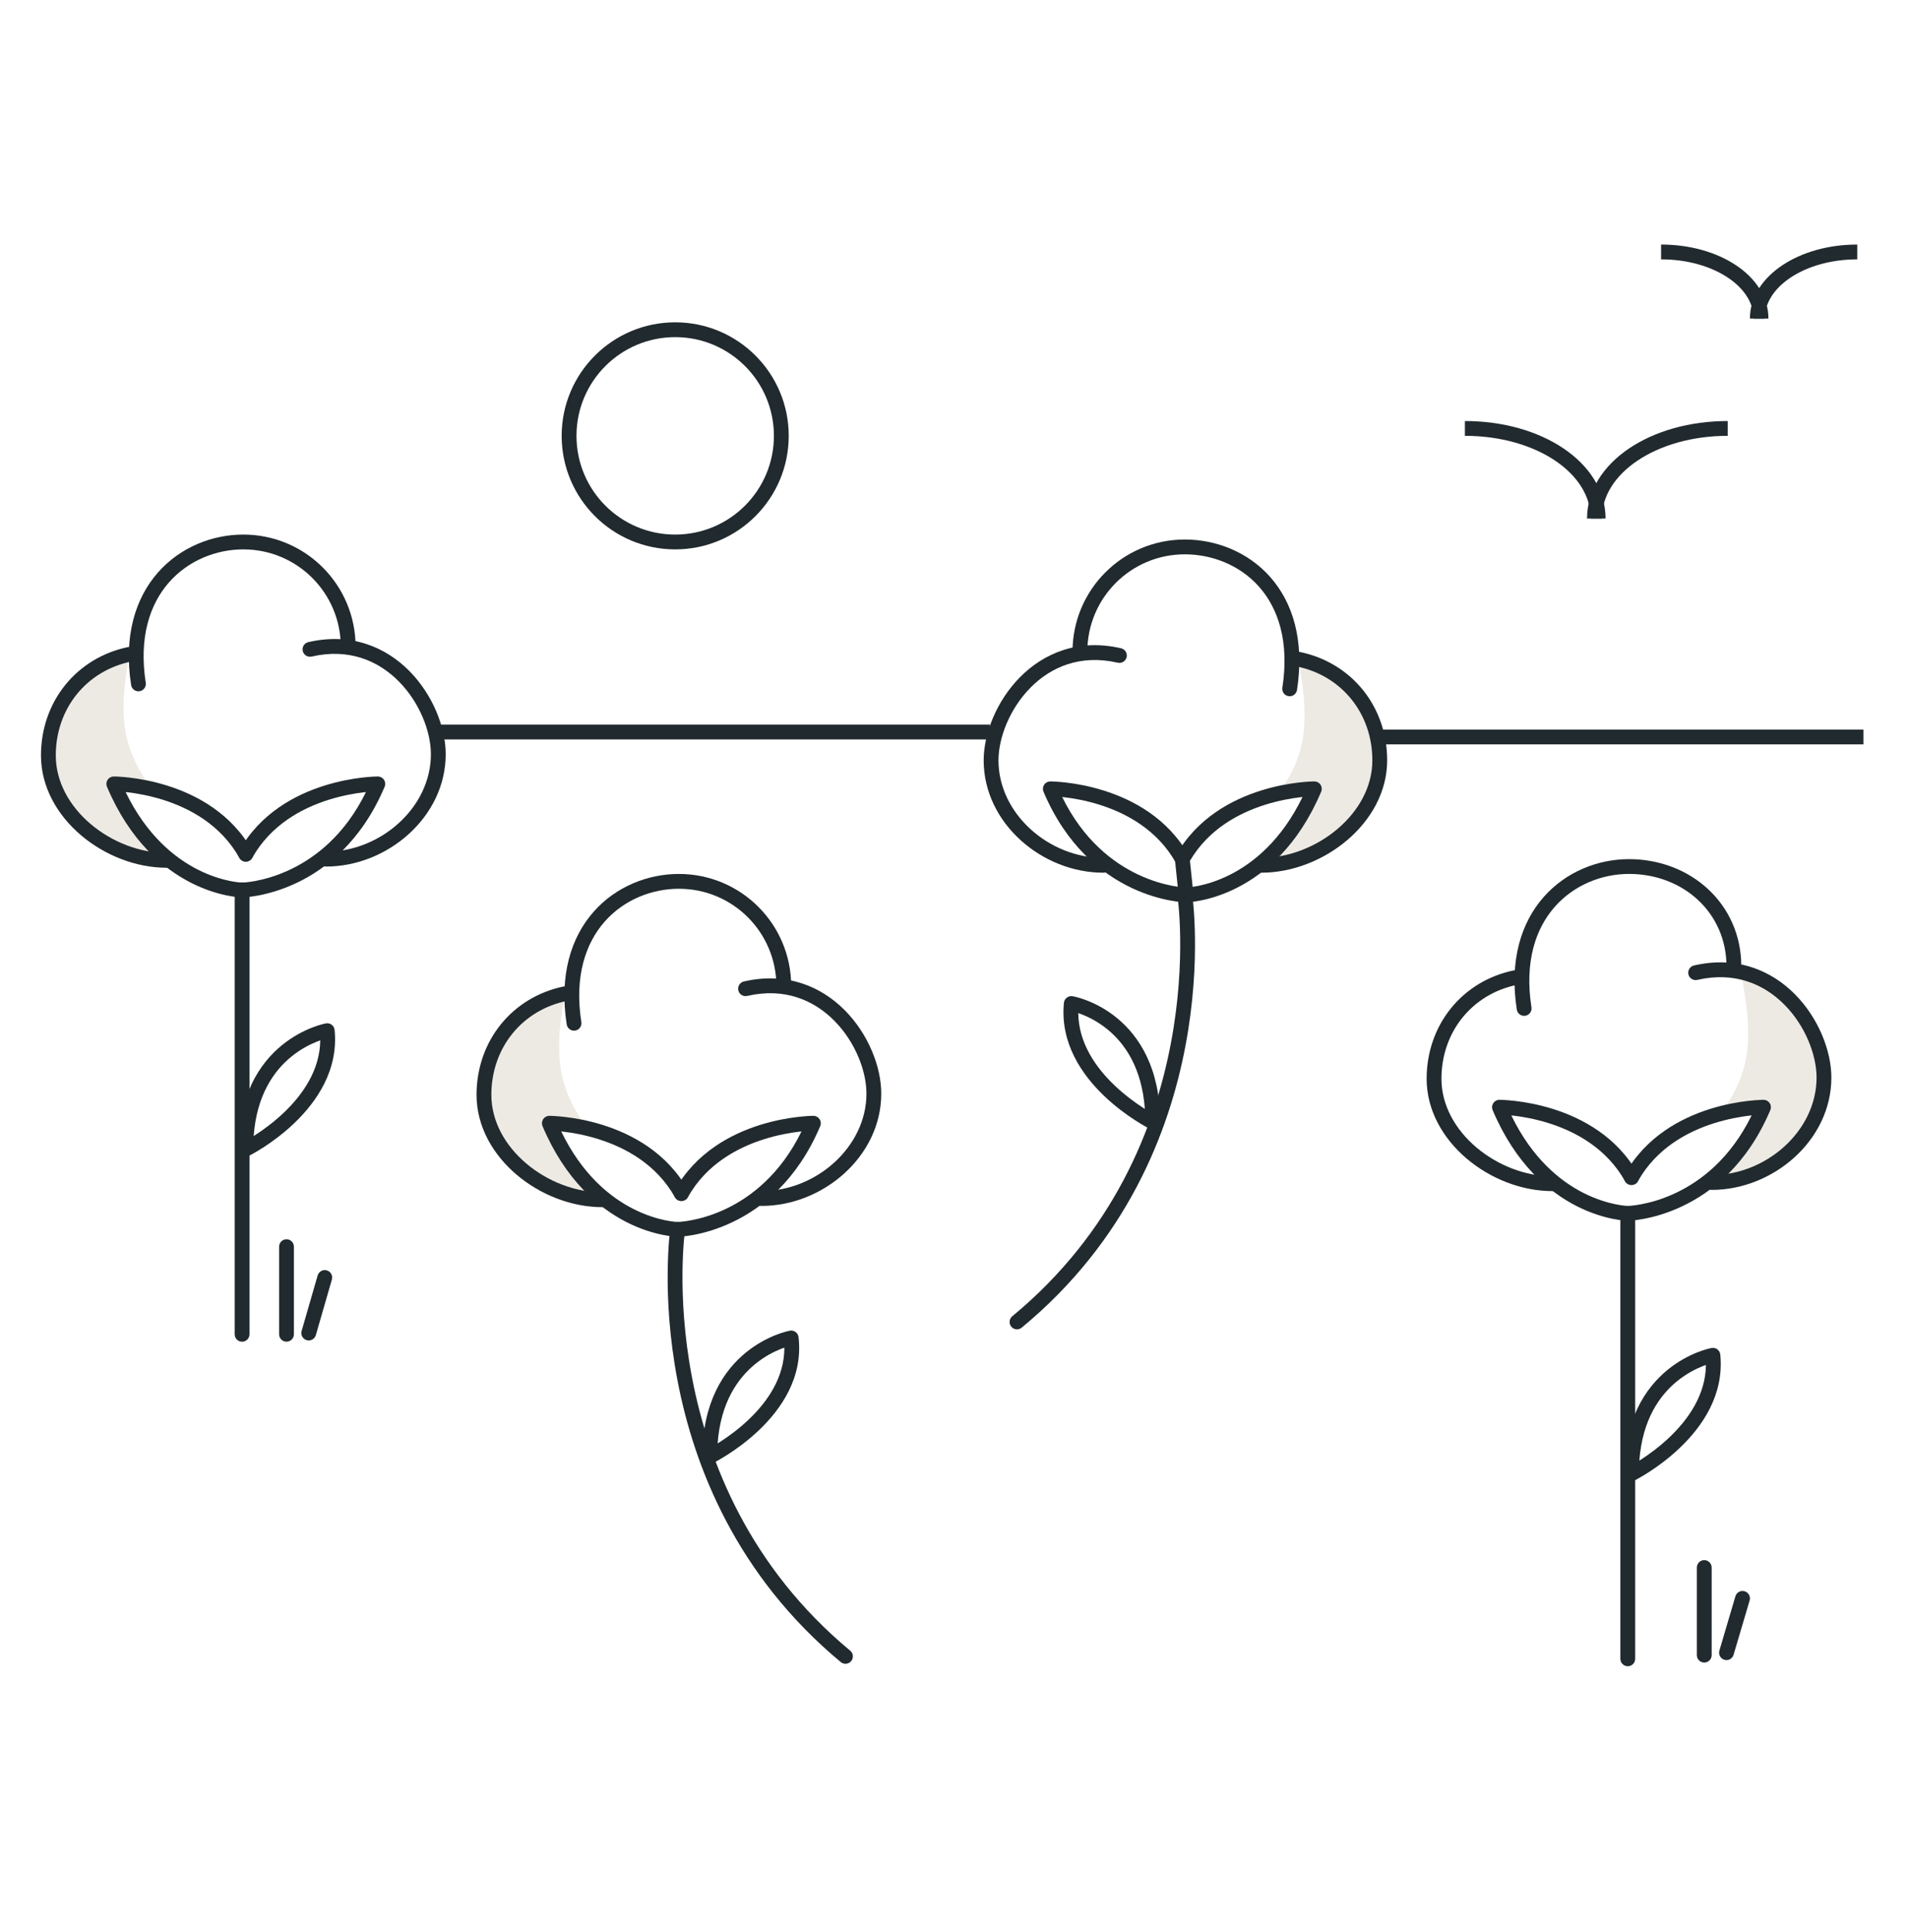 <svg width="80" height="81" viewBox="0 0 80 81" fill="none" xmlns="http://www.w3.org/2000/svg">
<path fill-rule="evenodd" clip-rule="evenodd" d="M28.31 14.133C26.024 14.133 24.171 15.986 24.171 18.271C24.171 20.557 26.024 22.41 28.31 22.41C30.596 22.41 32.449 20.557 32.449 18.271C32.449 15.986 30.596 14.133 28.31 14.133ZM23.55 18.271C23.55 15.643 25.681 13.512 28.31 13.512C30.939 13.512 33.07 15.643 33.07 18.271C33.07 20.9 30.939 23.031 28.31 23.031C25.681 23.031 23.55 20.9 23.55 18.271Z" fill="#212A2E"/>
<path fill-rule="evenodd" clip-rule="evenodd" d="M72.444 11.636C71.745 11.17 70.76 10.873 69.647 10.873V10.252C70.864 10.252 71.973 10.576 72.788 11.119C73.601 11.661 74.148 12.445 74.148 13.356H73.528C73.528 12.715 73.144 12.102 72.444 11.636Z" fill="#212A2E"/>
<path fill-rule="evenodd" clip-rule="evenodd" d="M74.733 11.119C75.548 10.576 76.657 10.252 77.873 10.252V10.873C76.761 10.873 75.776 11.17 75.077 11.636C74.377 12.102 73.993 12.715 73.993 13.356H73.372C73.372 12.445 73.919 11.661 74.733 11.119Z" fill="#212A2E"/>
<path fill-rule="evenodd" clip-rule="evenodd" d="M65.206 19.311C64.256 18.672 62.922 18.271 61.421 18.271V17.65C63.025 17.65 64.485 18.078 65.552 18.796C66.62 19.515 67.319 20.545 67.319 21.738H66.698C66.698 20.809 66.156 19.951 65.206 19.311Z" fill="#212A2E"/>
<path fill-rule="evenodd" clip-rule="evenodd" d="M68.31 18.796C69.378 18.078 70.837 17.65 72.441 17.65V18.271C70.941 18.271 69.607 18.672 68.657 19.311C67.706 19.951 67.164 20.809 67.164 21.738H66.543C66.543 20.545 67.243 19.515 68.31 18.796Z" fill="#212A2E"/>
<path fill-rule="evenodd" clip-rule="evenodd" d="M41.503 30.998H18.118V30.377H41.503V30.998Z" fill="#212A2E"/>
<path fill-rule="evenodd" clip-rule="evenodd" d="M78.132 31.205H56.786V30.584H78.132V31.205Z" fill="#212A2E"/>
<path d="M54.437 27.635C54.851 29.911 54.903 31.463 53.661 33.17C54.178 32.757 53.247 33.74 53.661 33.17C53.402 33.377 54.747 33.015 54.954 33.326C55.213 33.688 54.333 34.671 54.023 34.878L52.833 36.275L54.592 35.964L55.834 35.343L57.645 33.119L57.851 31.256L57.489 29.549L56.558 28.825L54.437 27.635Z" fill="#EDEAE4"/>
<path fill-rule="evenodd" clip-rule="evenodd" d="M49.632 37.211C49.801 37.185 49.959 37.302 49.984 37.472L49.677 37.517C49.984 37.472 49.984 37.472 49.984 37.472L49.984 37.473L49.985 37.475L49.986 37.482L49.989 37.507C49.992 37.529 49.996 37.561 50.002 37.603C50.011 37.687 50.025 37.809 50.039 37.967C50.066 38.282 50.096 38.738 50.103 39.306C50.119 40.443 50.048 42.032 49.704 43.848C49.016 47.48 47.23 52.029 42.839 55.657C42.707 55.767 42.511 55.748 42.402 55.616C42.293 55.484 42.311 55.288 42.444 55.179C46.693 51.668 48.425 47.266 49.094 43.733C49.429 41.966 49.498 40.419 49.483 39.315C49.475 38.763 49.447 38.322 49.42 38.021C49.407 37.87 49.394 37.754 49.385 37.677C49.38 37.638 49.377 37.609 49.374 37.59L49.371 37.569L49.37 37.564L49.37 37.563C49.37 37.563 49.37 37.563 49.37 37.563C49.345 37.394 49.462 37.236 49.632 37.211Z" fill="#212A2E"/>
<path fill-rule="evenodd" clip-rule="evenodd" d="M44.038 32.758V33.068C44.038 32.758 44.038 32.758 44.038 32.758L44.039 32.758L44.04 32.758L44.043 32.758L44.053 32.758C44.062 32.758 44.074 32.758 44.09 32.759C44.121 32.759 44.167 32.761 44.224 32.764C44.34 32.77 44.504 32.782 44.707 32.806C45.11 32.854 45.667 32.949 46.278 33.141C47.496 33.522 48.963 34.296 49.844 35.865C49.928 36.015 49.875 36.204 49.726 36.288C49.576 36.372 49.387 36.319 49.303 36.169C48.529 34.79 47.228 34.089 46.092 33.733C45.526 33.556 45.009 33.467 44.634 33.423C44.6 33.419 44.567 33.415 44.536 33.412C45.428 35.226 46.672 36.168 47.715 36.661C48.282 36.929 48.792 37.066 49.16 37.136C49.343 37.17 49.49 37.188 49.589 37.198C49.639 37.202 49.677 37.205 49.701 37.206C49.714 37.206 49.722 37.207 49.728 37.207L49.733 37.207L49.733 37.207L49.733 37.207C49.905 37.21 50.042 37.35 50.039 37.522C50.037 37.693 49.896 37.83 49.725 37.828L49.729 37.517C49.725 37.828 49.724 37.828 49.724 37.828L49.724 37.828L49.723 37.828L49.719 37.828L49.708 37.828C49.699 37.827 49.686 37.827 49.67 37.826C49.637 37.824 49.591 37.821 49.532 37.816C49.415 37.805 49.248 37.785 49.044 37.746C48.635 37.668 48.072 37.517 47.449 37.223C46.198 36.631 44.716 35.466 43.752 33.189C43.712 33.093 43.722 32.984 43.779 32.897C43.837 32.81 43.934 32.758 44.038 32.758Z" fill="#212A2E"/>
<path fill-rule="evenodd" clip-rule="evenodd" d="M55.11 32.758C55.214 32.758 55.311 32.81 55.368 32.897C55.426 32.984 55.436 33.093 55.395 33.189C54.434 35.459 53.036 36.625 51.861 37.219C51.276 37.515 50.752 37.667 50.37 37.745C50.179 37.784 50.024 37.805 49.915 37.816C49.86 37.821 49.817 37.824 49.786 37.826C49.771 37.827 49.759 37.827 49.75 37.828L49.739 37.828L49.736 37.828L49.734 37.828C49.734 37.828 49.734 37.828 49.729 37.517L49.734 37.828C49.574 37.83 49.437 37.709 49.42 37.55L49.265 36.049C49.258 35.985 49.272 35.921 49.303 35.865C50.184 34.296 51.652 33.522 52.87 33.141C53.481 32.949 54.037 32.854 54.441 32.806C54.643 32.782 54.808 32.77 54.923 32.764C54.981 32.761 55.026 32.759 55.058 32.759C55.074 32.758 55.086 32.758 55.095 32.758L55.105 32.758L55.108 32.758L55.11 32.758C55.11 32.758 55.11 32.758 55.11 33.068V32.758ZM54.613 33.411C54.581 33.415 54.548 33.419 54.514 33.423C54.139 33.467 53.621 33.556 53.055 33.733C51.943 34.081 50.672 34.761 49.893 36.085L50.006 37.179C50.075 37.169 50.156 37.155 50.245 37.137C50.582 37.068 51.053 36.932 51.581 36.665C52.551 36.174 53.729 35.232 54.613 33.411Z" fill="#212A2E"/>
<path fill-rule="evenodd" clip-rule="evenodd" d="M43.205 28.829C42.334 29.712 41.865 30.929 41.865 31.877C41.865 34.11 43.975 35.964 46.263 35.964C46.434 35.964 46.573 36.103 46.573 36.274C46.573 36.446 46.434 36.585 46.263 36.585C43.688 36.585 41.244 34.506 41.244 31.877C41.244 30.755 41.785 29.385 42.763 28.393C43.753 27.389 45.205 26.761 47.005 27.177C47.172 27.215 47.276 27.382 47.238 27.549C47.199 27.716 47.033 27.82 46.866 27.782C45.303 27.421 44.064 27.957 43.205 28.829Z" fill="#212A2E"/>
<path fill-rule="evenodd" clip-rule="evenodd" d="M54.133 27.572C54.167 27.404 54.331 27.296 54.499 27.331C56.664 27.775 58.162 29.611 58.162 31.877C58.162 33.205 57.47 34.385 56.481 35.224C55.492 36.063 54.181 36.585 52.885 36.585C52.713 36.585 52.575 36.446 52.575 36.275C52.575 36.103 52.713 35.964 52.885 35.964C54.021 35.964 55.193 35.503 56.079 34.751C56.965 33.999 57.541 32.981 57.541 31.877C57.541 29.901 56.246 28.323 54.375 27.939C54.207 27.904 54.098 27.74 54.133 27.572Z" fill="#212A2E"/>
<path fill-rule="evenodd" clip-rule="evenodd" d="M44.969 27.325C44.969 24.722 47.074 22.617 49.677 22.617C50.971 22.617 52.314 23.126 53.253 24.183C54.197 25.246 54.704 26.831 54.382 28.924C54.355 29.094 54.197 29.21 54.028 29.184C53.858 29.158 53.742 29 53.768 28.83C54.067 26.888 53.59 25.498 52.789 24.595C51.981 23.686 50.815 23.238 49.677 23.238C47.417 23.238 45.59 25.065 45.59 27.325C45.59 27.497 45.451 27.636 45.28 27.636C45.108 27.636 44.969 27.497 44.969 27.325Z" fill="#212A2E"/>
<path fill-rule="evenodd" clip-rule="evenodd" d="M44.609 42.039C44.625 41.881 44.758 41.76 44.918 41.76C44.941 41.76 44.961 41.763 44.963 41.763C44.963 41.763 44.963 41.763 44.963 41.763C44.97 41.764 44.977 41.765 44.983 41.766C44.995 41.768 45.01 41.771 45.027 41.774C45.06 41.781 45.105 41.791 45.158 41.805C45.266 41.833 45.413 41.878 45.586 41.946C45.932 42.081 46.388 42.31 46.842 42.684C47.76 43.442 48.643 44.771 48.643 47.037C48.643 47.144 48.587 47.244 48.495 47.301C48.404 47.358 48.29 47.363 48.194 47.315L48.332 47.037C48.194 47.315 48.193 47.314 48.193 47.314L48.193 47.314L48.192 47.314L48.189 47.312L48.18 47.307C48.172 47.303 48.16 47.297 48.145 47.289C48.116 47.274 48.074 47.251 48.021 47.221C47.914 47.161 47.765 47.073 47.586 46.958C47.231 46.727 46.758 46.386 46.294 45.942C45.373 45.061 44.44 43.731 44.609 42.039ZM48.002 46.487C47.875 44.749 47.152 43.744 46.447 43.163C46.054 42.839 45.659 42.641 45.36 42.524C45.307 42.503 45.256 42.485 45.21 42.469C45.223 43.715 45.936 44.74 46.723 45.493C47.152 45.903 47.591 46.221 47.924 46.437C47.951 46.454 47.977 46.471 48.002 46.487ZM44.876 42.377C44.876 42.377 44.877 42.378 44.881 42.378C44.878 42.378 44.876 42.378 44.876 42.377Z" fill="#212A2E"/>
<path d="M21.585 42.743L20.653 43.467L20.291 45.174L20.498 47.037L22.309 49.261L23.551 49.882L25.31 50.193L24.12 48.796C23.809 48.589 22.982 47.606 23.189 47.244C23.395 46.933 24.741 47.295 24.482 47.089C24.896 47.658 23.965 46.675 24.482 47.089C23.24 45.33 23.292 43.829 23.706 41.553L21.585 42.743Z" fill="#EDEAE4"/>
<path fill-rule="evenodd" clip-rule="evenodd" d="M28.458 51.23C28.628 51.254 28.745 51.412 28.721 51.581L28.721 51.581L28.721 51.581L28.721 51.582L28.72 51.587L28.717 51.608C28.715 51.627 28.711 51.656 28.707 51.695C28.698 51.773 28.686 51.888 28.673 52.039C28.648 52.34 28.621 52.781 28.616 53.333C28.605 54.437 28.678 55.985 29.016 57.752C29.692 61.286 31.424 65.688 35.648 69.199C35.78 69.309 35.798 69.504 35.688 69.636C35.579 69.768 35.383 69.786 35.251 69.676C30.887 66.048 29.101 61.5 28.406 57.868C28.059 56.053 27.983 54.463 27.995 53.327C28.001 52.758 28.028 52.303 28.054 51.988C28.068 51.83 28.08 51.708 28.09 51.624C28.095 51.582 28.099 51.55 28.102 51.528L28.105 51.503L28.106 51.496L28.106 51.494L28.106 51.493C28.106 51.493 28.107 51.493 28.412 51.537L28.107 51.493C28.131 51.323 28.288 51.205 28.458 51.23Z" fill="#212A2E"/>
<path fill-rule="evenodd" clip-rule="evenodd" d="M34.105 46.777C34.209 46.777 34.306 46.83 34.363 46.916C34.421 47.003 34.431 47.113 34.391 47.209C33.426 49.485 31.945 50.651 30.693 51.242C30.07 51.537 29.508 51.688 29.099 51.765C28.894 51.804 28.727 51.825 28.61 51.835C28.552 51.841 28.506 51.844 28.473 51.845C28.457 51.846 28.444 51.847 28.435 51.847L28.424 51.847L28.42 51.847L28.419 51.847C28.419 51.847 28.418 51.847 28.414 51.537L28.418 51.847C28.247 51.85 28.106 51.713 28.103 51.541C28.101 51.37 28.238 51.229 28.409 51.227C28.409 51.227 28.409 51.227 28.409 51.227L28.415 51.227C28.42 51.226 28.429 51.226 28.441 51.225C28.466 51.224 28.504 51.222 28.553 51.217C28.653 51.208 28.8 51.19 28.983 51.155C29.35 51.086 29.861 50.949 30.428 50.681C31.471 50.188 32.715 49.245 33.607 47.431C33.575 47.434 33.543 47.438 33.509 47.442C33.133 47.486 32.616 47.575 32.05 47.753C30.915 48.108 29.614 48.809 28.84 50.189C28.756 50.338 28.566 50.391 28.417 50.307C28.267 50.224 28.214 50.034 28.298 49.885C29.179 48.315 30.647 47.542 31.865 47.16C32.476 46.969 33.032 46.873 33.436 46.826C33.638 46.802 33.803 46.79 33.918 46.783C33.976 46.781 34.021 46.779 34.053 46.778C34.069 46.778 34.081 46.778 34.09 46.778L34.1 46.777L34.103 46.777L34.104 46.777L34.105 46.777C34.105 46.777 34.105 46.777 34.105 47.088V46.777Z" fill="#212A2E"/>
<path fill-rule="evenodd" clip-rule="evenodd" d="M23.033 46.777V47.088C23.033 46.777 23.033 46.777 23.033 46.777L23.034 46.777L23.035 46.777L23.038 46.777L23.048 46.778C23.057 46.778 23.069 46.778 23.085 46.778C23.116 46.779 23.162 46.781 23.219 46.783C23.335 46.79 23.5 46.802 23.702 46.826C24.105 46.873 24.662 46.969 25.273 47.16C26.491 47.542 27.958 48.315 28.84 49.885C28.923 50.034 28.87 50.224 28.721 50.307C28.571 50.391 28.382 50.338 28.298 50.189C27.524 48.809 26.223 48.108 25.087 47.753C24.521 47.575 24.004 47.486 23.629 47.442C23.595 47.438 23.561 47.434 23.53 47.431C24.414 49.252 25.591 50.194 26.562 50.684C27.09 50.951 27.561 51.087 27.897 51.156C28.065 51.191 28.2 51.208 28.29 51.217C28.335 51.222 28.369 51.224 28.391 51.225C28.402 51.226 28.41 51.226 28.414 51.227L28.419 51.227L28.419 51.227C28.59 51.229 28.727 51.37 28.724 51.542C28.721 51.713 28.581 51.85 28.409 51.847L28.414 51.537C28.409 51.847 28.409 51.847 28.409 51.847L28.408 51.847L28.407 51.847L28.404 51.847L28.393 51.847C28.384 51.847 28.372 51.846 28.357 51.845C28.326 51.844 28.283 51.841 28.228 51.835C28.119 51.824 27.963 51.803 27.773 51.764C27.391 51.686 26.866 51.534 26.282 51.239C25.107 50.644 23.708 49.478 22.747 47.209C22.707 47.113 22.717 47.003 22.774 46.916C22.832 46.83 22.929 46.777 23.033 46.777Z" fill="#212A2E"/>
<path fill-rule="evenodd" clip-rule="evenodd" d="M34.989 42.798C34.13 41.926 32.892 41.39 31.329 41.751C31.162 41.789 30.995 41.685 30.956 41.518C30.918 41.351 31.022 41.184 31.189 41.145C32.989 40.73 34.441 41.358 35.431 42.362C36.41 43.354 36.95 44.724 36.95 45.846C36.95 48.475 34.507 50.554 31.931 50.554C31.76 50.554 31.621 50.415 31.621 50.243C31.621 50.072 31.76 49.933 31.931 49.933C34.219 49.933 36.329 48.079 36.329 45.846C36.329 44.898 35.861 43.681 34.989 42.798Z" fill="#212A2E"/>
<path fill-rule="evenodd" clip-rule="evenodd" d="M24.01 41.594C24.044 41.762 23.936 41.926 23.768 41.96C21.897 42.344 20.602 43.922 20.602 45.898C20.602 47.002 21.177 48.021 22.063 48.773C22.95 49.525 24.122 49.986 25.258 49.986C25.429 49.986 25.568 50.125 25.568 50.296C25.568 50.468 25.429 50.606 25.258 50.606C23.962 50.606 22.651 50.085 21.662 49.246C20.672 48.407 19.981 47.227 19.981 45.898C19.981 43.632 21.479 41.796 23.643 41.352C23.811 41.318 23.975 41.426 24.01 41.594Z" fill="#212A2E"/>
<path fill-rule="evenodd" clip-rule="evenodd" d="M24.889 38.223C25.827 37.16 27.169 36.637 28.466 36.637C31.069 36.637 33.174 38.742 33.174 41.345C33.174 41.516 33.035 41.655 32.863 41.655C32.692 41.655 32.553 41.516 32.553 41.345C32.553 39.084 30.726 37.258 28.466 37.258C27.33 37.258 26.164 37.717 25.355 38.633C24.552 39.544 24.076 40.934 24.375 42.849C24.401 43.018 24.285 43.177 24.116 43.203C23.947 43.23 23.788 43.114 23.761 42.945C23.439 40.876 23.947 39.291 24.889 38.223Z" fill="#212A2E"/>
<path fill-rule="evenodd" clip-rule="evenodd" d="M33.358 55.84C33.427 55.891 33.472 55.969 33.482 56.054C33.68 57.749 32.744 59.081 31.816 59.962C31.349 60.406 30.871 60.748 30.511 60.978C30.331 61.094 30.179 61.182 30.072 61.242C30.018 61.272 29.975 61.294 29.945 61.31C29.93 61.318 29.919 61.324 29.91 61.328L29.901 61.333L29.898 61.334L29.897 61.334L29.897 61.335C29.897 61.335 29.896 61.335 29.759 61.056L29.896 61.335C29.8 61.382 29.686 61.377 29.595 61.32C29.504 61.263 29.449 61.164 29.449 61.056C29.449 58.789 30.345 57.459 31.27 56.703C31.727 56.329 32.184 56.101 32.526 55.966C32.698 55.898 32.842 55.853 32.945 55.825C32.997 55.811 33.038 55.801 33.068 55.795C33.082 55.792 33.094 55.789 33.102 55.787L33.113 55.785L33.116 55.785L33.117 55.785L33.118 55.784C33.118 55.784 33.118 55.784 33.174 56.09L33.118 55.784C33.203 55.769 33.289 55.789 33.358 55.84ZM32.888 56.494C32.846 56.508 32.801 56.525 32.754 56.543C32.457 56.66 32.06 56.859 31.663 57.184C30.952 57.766 30.217 58.772 30.089 60.51C30.117 60.493 30.146 60.475 30.176 60.456C30.513 60.24 30.957 59.922 31.389 59.512C32.182 58.759 32.892 57.736 32.888 56.494Z" fill="#212A2E"/>
<path d="M3.322 28.514L2.39 29.238L2.028 30.946L2.235 32.808L4.046 35.033L5.288 35.654L7.047 35.964L5.857 34.567C5.546 34.36 4.719 33.377 4.926 33.015C5.132 32.705 6.478 33.067 6.219 32.86C6.633 33.429 5.702 32.446 6.219 32.86C4.977 31.101 5.029 29.601 5.443 27.324L3.322 28.514Z" fill="#EDEAE4"/>
<path fill-rule="evenodd" clip-rule="evenodd" d="M15.841 32.551C15.946 32.551 16.043 32.603 16.1 32.69C16.158 32.777 16.168 32.886 16.127 32.982C15.163 35.259 13.681 36.424 12.43 37.016C11.807 37.31 11.245 37.461 10.836 37.539C10.631 37.578 10.464 37.598 10.347 37.609C10.289 37.614 10.242 37.617 10.21 37.619C10.194 37.62 10.181 37.62 10.171 37.62L10.16 37.621L10.157 37.621L10.156 37.621C10.155 37.621 10.155 37.621 10.15 37.31L10.155 37.621C9.983 37.623 9.842 37.486 9.84 37.315C9.838 37.144 9.975 37.003 10.146 37C10.146 37 10.146 37 10.146 37L10.152 37C10.157 37 10.166 36.999 10.178 36.999C10.203 36.998 10.24 36.995 10.29 36.991C10.39 36.981 10.537 36.964 10.72 36.929C11.087 36.859 11.598 36.722 12.165 36.454C13.208 35.961 14.452 35.019 15.344 33.205C15.312 33.208 15.28 33.212 15.246 33.215C14.87 33.26 14.353 33.349 13.787 33.526C12.651 33.882 11.351 34.583 10.576 35.962C10.492 36.112 10.303 36.165 10.154 36.081C10.004 35.997 9.951 35.808 10.035 35.658C10.916 34.089 12.383 33.315 13.602 32.934C14.213 32.742 14.769 32.647 15.173 32.599C15.375 32.575 15.54 32.563 15.655 32.557C15.713 32.554 15.758 32.552 15.79 32.552C15.806 32.551 15.818 32.551 15.826 32.551L15.837 32.551L15.84 32.551L15.841 32.551L15.841 32.551C15.842 32.551 15.841 32.551 15.841 32.861V32.551Z" fill="#212A2E"/>
<path fill-rule="evenodd" clip-rule="evenodd" d="M4.77 32.551V32.861C4.77 32.551 4.771 32.551 4.771 32.551L4.771 32.551L4.772 32.551L4.775 32.551L4.785 32.551C4.794 32.551 4.806 32.551 4.822 32.552C4.854 32.552 4.899 32.554 4.957 32.557C5.072 32.563 5.237 32.575 5.439 32.599C5.843 32.647 6.399 32.742 7.01 32.934C8.228 33.315 9.696 34.089 10.577 35.658C10.661 35.808 10.608 35.997 10.458 36.081C10.309 36.165 10.119 36.112 10.036 35.962C9.261 34.583 7.96 33.882 6.825 33.526C6.259 33.349 5.741 33.26 5.366 33.215C5.332 33.212 5.299 33.208 5.267 33.205C6.151 35.025 7.329 35.967 8.299 36.458C8.827 36.725 9.298 36.861 9.634 36.93C9.803 36.964 9.937 36.982 10.027 36.991C10.072 36.995 10.106 36.998 10.128 36.999C10.139 36.999 10.147 37 10.152 37L10.156 37L10.156 37C10.327 37.003 10.464 37.144 10.461 37.315C10.459 37.486 10.318 37.623 10.146 37.621L10.151 37.31C10.146 37.621 10.146 37.621 10.146 37.621L10.146 37.621L10.144 37.621L10.141 37.621L10.13 37.62C10.121 37.62 10.109 37.62 10.094 37.619C10.063 37.617 10.02 37.614 9.965 37.609C9.856 37.598 9.701 37.577 9.51 37.538C9.128 37.46 8.604 37.308 8.019 37.012C6.844 36.418 5.446 35.252 4.485 32.982C4.444 32.886 4.454 32.777 4.512 32.69C4.569 32.603 4.666 32.551 4.77 32.551Z" fill="#212A2E"/>
<path fill-rule="evenodd" clip-rule="evenodd" d="M16.727 28.571C15.867 27.7 14.629 27.163 13.066 27.524C12.899 27.562 12.733 27.458 12.694 27.291C12.655 27.124 12.76 26.957 12.927 26.919C14.727 26.504 16.179 27.131 17.169 28.135C18.147 29.127 18.688 30.497 18.688 31.619C18.688 34.249 16.244 36.327 13.669 36.327C13.498 36.327 13.359 36.188 13.359 36.017C13.359 35.845 13.498 35.706 13.669 35.706C15.957 35.706 18.067 33.853 18.067 31.619C18.067 30.671 17.598 29.455 16.727 28.571Z" fill="#212A2E"/>
<path fill-rule="evenodd" clip-rule="evenodd" d="M5.747 27.365C5.781 27.533 5.673 27.697 5.505 27.732C3.634 28.116 2.339 29.694 2.339 31.67C2.339 32.774 2.914 33.792 3.8 34.544C4.687 35.296 5.859 35.757 6.995 35.757C7.166 35.757 7.305 35.896 7.305 36.068C7.305 36.239 7.166 36.378 6.995 36.378C5.699 36.378 4.388 35.856 3.399 35.017C2.41 34.178 1.718 32.998 1.718 31.67C1.718 29.404 3.216 27.567 5.38 27.124C5.548 27.089 5.712 27.197 5.747 27.365Z" fill="#212A2E"/>
<path fill-rule="evenodd" clip-rule="evenodd" d="M6.626 23.996C7.563 22.934 8.906 22.41 10.202 22.41C12.805 22.41 14.91 24.515 14.91 27.118C14.91 27.29 14.771 27.429 14.6 27.429C14.428 27.429 14.289 27.29 14.289 27.118C14.289 24.858 12.462 23.031 10.202 23.031C9.067 23.031 7.9 23.491 7.092 24.407C6.288 25.317 5.813 26.708 6.111 28.622C6.138 28.792 6.022 28.951 5.852 28.977C5.683 29.003 5.524 28.887 5.498 28.718C5.176 26.649 5.683 25.065 6.626 23.996Z" fill="#212A2E"/>
<path fill-rule="evenodd" clip-rule="evenodd" d="M13.907 42.959C13.976 43.011 14.021 43.09 14.029 43.176C14.198 44.868 13.265 46.198 12.344 47.079C11.88 47.523 11.408 47.864 11.052 48.095C10.873 48.21 10.724 48.298 10.617 48.358C10.564 48.388 10.522 48.411 10.493 48.426C10.478 48.434 10.466 48.44 10.458 48.444L10.449 48.449L10.446 48.45L10.445 48.451L10.445 48.451C10.445 48.451 10.445 48.451 10.306 48.174L10.445 48.451C10.348 48.499 10.234 48.494 10.143 48.438C10.051 48.381 9.995 48.281 9.995 48.174C9.995 45.906 10.892 44.577 11.816 43.82C12.274 43.446 12.73 43.218 13.073 43.083C13.245 43.015 13.389 42.971 13.492 42.943C13.543 42.928 13.585 42.919 13.614 42.912C13.629 42.909 13.64 42.906 13.649 42.905L13.659 42.903L13.663 42.902L13.664 42.902L13.664 42.902C13.665 42.901 13.665 42.901 13.72 43.207L13.665 42.901C13.75 42.886 13.838 42.907 13.907 42.959ZM13.428 43.613C13.388 43.627 13.346 43.643 13.301 43.661C13.003 43.778 12.606 43.976 12.21 44.301C11.499 44.882 10.765 45.888 10.636 47.623C10.661 47.608 10.687 47.591 10.714 47.574C11.047 47.358 11.486 47.04 11.915 46.63C12.701 45.878 13.413 44.855 13.428 43.613Z" fill="#212A2E"/>
<path fill-rule="evenodd" clip-rule="evenodd" d="M10.15 37C10.322 37 10.461 37.139 10.461 37.31V55.935C10.461 56.107 10.322 56.246 10.15 56.246C9.979 56.246 9.84 56.107 9.84 55.935V37.31C9.84 37.139 9.979 37 10.15 37Z" fill="#212A2E"/>
<path d="M75.137 42.002L76.089 42.897L76.451 44.604L76.244 46.467L74.433 48.691L73.191 49.312L71.432 49.622L72.622 48.225C72.933 48.019 73.76 47.035 73.553 46.673C73.347 46.363 72.001 46.725 72.26 46.518C72.778 46.104 71.846 47.087 72.26 46.518C73.502 44.759 73.45 43.259 73.036 40.982L75.137 42.002Z" fill="#EDEAE4"/>
<path fill-rule="evenodd" clip-rule="evenodd" d="M73.942 46.105C74.046 46.105 74.143 46.158 74.2 46.245C74.258 46.331 74.268 46.441 74.227 46.537C73.263 48.813 71.782 49.979 70.53 50.57C69.907 50.865 69.345 51.016 68.936 51.093C68.731 51.132 68.564 51.153 68.447 51.163C68.389 51.169 68.342 51.172 68.31 51.174C68.294 51.174 68.281 51.175 68.272 51.175L68.26 51.175L68.257 51.175L68.256 51.176C68.255 51.176 68.255 51.176 68.251 50.865L68.255 51.176C68.083 51.178 67.942 51.041 67.94 50.869C67.938 50.698 68.075 50.557 68.246 50.555C68.246 50.555 68.246 50.555 68.246 50.555L68.252 50.555C68.257 50.554 68.266 50.554 68.278 50.553C68.303 50.552 68.341 50.55 68.39 50.545C68.49 50.536 68.637 50.518 68.82 50.483C69.187 50.414 69.698 50.277 70.265 50.009C71.308 49.516 72.552 48.574 73.444 46.759C73.412 46.763 73.38 46.766 73.346 46.77C72.971 46.815 72.453 46.904 71.887 47.081C70.751 47.436 69.451 48.137 68.677 49.517C68.593 49.666 68.403 49.719 68.254 49.636C68.104 49.552 68.051 49.362 68.135 49.213C69.016 47.643 70.484 46.87 71.702 46.488C72.313 46.297 72.869 46.202 73.273 46.154C73.475 46.13 73.64 46.118 73.755 46.112C73.813 46.109 73.858 46.107 73.89 46.106C73.906 46.106 73.918 46.106 73.927 46.106L73.937 46.105L73.94 46.105L73.941 46.105L73.942 46.105C73.942 46.105 73.942 46.105 73.942 46.416V46.105Z" fill="#212A2E"/>
<path fill-rule="evenodd" clip-rule="evenodd" d="M62.87 46.105V46.416C62.87 46.105 62.87 46.105 62.87 46.105L62.871 46.105L62.872 46.105L62.875 46.105L62.885 46.106C62.894 46.106 62.906 46.106 62.922 46.106C62.953 46.107 62.999 46.109 63.056 46.112C63.172 46.118 63.336 46.13 63.539 46.154C63.942 46.202 64.499 46.297 65.11 46.488C66.328 46.87 67.795 47.643 68.676 49.213C68.76 49.362 68.707 49.552 68.558 49.636C68.408 49.719 68.219 49.666 68.135 49.517C67.361 48.137 66.06 47.436 64.924 47.081C64.358 46.904 63.841 46.815 63.466 46.77C63.431 46.766 63.398 46.763 63.367 46.759C64.251 48.58 65.428 49.522 66.399 50.013C66.927 50.279 67.398 50.415 67.734 50.484C67.902 50.519 68.036 50.536 68.127 50.545C68.172 50.55 68.206 50.552 68.228 50.554C68.239 50.554 68.246 50.554 68.251 50.555L68.255 50.555L68.255 50.555C68.427 50.558 68.563 50.699 68.561 50.87C68.558 51.041 68.417 51.178 68.246 51.176L68.251 50.865C68.246 51.176 68.246 51.176 68.246 51.176L68.245 51.176L68.244 51.175L68.24 51.175L68.23 51.175C68.221 51.175 68.209 51.174 68.193 51.173C68.163 51.172 68.12 51.169 68.065 51.163C67.955 51.152 67.8 51.132 67.609 51.093C67.228 51.014 66.703 50.862 66.119 50.567C64.944 49.972 63.545 48.806 62.584 46.537C62.544 46.441 62.554 46.331 62.611 46.245C62.669 46.158 62.766 46.105 62.87 46.105Z" fill="#212A2E"/>
<path fill-rule="evenodd" clip-rule="evenodd" d="M74.826 42.126C73.967 41.254 72.728 40.718 71.166 41.079C70.999 41.117 70.832 41.013 70.793 40.846C70.755 40.679 70.859 40.512 71.026 40.474C72.826 40.058 74.278 40.686 75.268 41.69C76.246 42.682 76.787 44.052 76.787 45.174C76.787 47.803 74.344 49.882 71.769 49.882C71.597 49.882 71.458 49.743 71.458 49.571C71.458 49.4 71.597 49.261 71.769 49.261C74.056 49.261 76.166 47.407 76.166 45.174C76.166 44.226 75.698 43.009 74.826 42.126Z" fill="#212A2E"/>
<path fill-rule="evenodd" clip-rule="evenodd" d="M63.846 40.92C63.881 41.088 63.773 41.252 63.605 41.286C61.734 41.67 60.438 43.249 60.438 45.225C60.438 46.328 61.014 47.347 61.9 48.099C62.787 48.851 63.959 49.312 65.094 49.312C65.266 49.312 65.405 49.451 65.405 49.622C65.405 49.794 65.266 49.933 65.094 49.933C63.799 49.933 62.487 49.411 61.498 48.572C60.509 47.733 59.817 46.553 59.817 45.225C59.817 42.958 61.316 41.122 63.48 40.678C63.648 40.644 63.812 40.752 63.846 40.92Z" fill="#212A2E"/>
<path fill-rule="evenodd" clip-rule="evenodd" d="M64.726 37.602C65.664 36.539 67.006 36.016 68.302 36.016C70.885 36.016 73.01 37.889 73.01 40.511C73.01 40.683 72.871 40.822 72.7 40.822C72.528 40.822 72.389 40.683 72.389 40.511C72.389 38.271 70.583 36.636 68.302 36.636C67.167 36.636 66 37.096 65.192 38.012C64.388 38.923 63.913 40.313 64.212 42.228C64.238 42.397 64.122 42.556 63.953 42.582C63.783 42.609 63.624 42.493 63.598 42.324C63.276 40.255 63.783 38.67 64.726 37.602Z" fill="#212A2E"/>
<path fill-rule="evenodd" clip-rule="evenodd" d="M72.007 56.566C72.076 56.618 72.121 56.697 72.129 56.783C72.299 58.475 71.365 59.805 70.444 60.686C69.98 61.13 69.508 61.471 69.152 61.702C68.974 61.818 68.824 61.906 68.718 61.965C68.665 61.995 68.622 62.018 68.593 62.034C68.578 62.041 68.567 62.047 68.558 62.052L68.549 62.056L68.546 62.058L68.545 62.058L68.545 62.059C68.545 62.059 68.545 62.059 68.406 61.781L68.545 62.059C68.448 62.107 68.334 62.102 68.243 62.045C68.151 61.989 68.096 61.889 68.096 61.781C68.096 59.513 68.992 58.184 69.917 57.428C70.374 57.054 70.83 56.825 71.173 56.69C71.345 56.623 71.489 56.578 71.592 56.55C71.644 56.536 71.685 56.526 71.714 56.52C71.729 56.516 71.741 56.514 71.749 56.512L71.76 56.51L71.763 56.509L71.764 56.509L71.764 56.509C71.765 56.509 71.765 56.509 71.82 56.814L71.765 56.509C71.85 56.493 71.938 56.514 72.007 56.566ZM71.528 57.221C71.488 57.234 71.446 57.25 71.401 57.268C71.103 57.385 70.706 57.584 70.31 57.908C69.599 58.49 68.865 59.495 68.736 61.231C68.761 61.215 68.787 61.198 68.814 61.181C69.147 60.965 69.587 60.647 70.015 60.237C70.801 59.485 71.513 58.463 71.528 57.221Z" fill="#212A2E"/>
<path fill-rule="evenodd" clip-rule="evenodd" d="M68.251 50.605C68.422 50.605 68.561 50.744 68.561 50.916V69.541C68.561 69.712 68.422 69.851 68.251 69.851C68.079 69.851 67.94 69.712 67.94 69.541V50.916C67.94 50.744 68.079 50.605 68.251 50.605Z" fill="#212A2E"/>
<path fill-rule="evenodd" clip-rule="evenodd" d="M12.013 51.951C12.184 51.951 12.323 52.09 12.323 52.262V55.935C12.323 56.106 12.184 56.245 12.013 56.245C11.842 56.245 11.703 56.106 11.703 55.935V52.262C11.703 52.09 11.842 51.951 12.013 51.951Z" fill="#212A2E"/>
<path fill-rule="evenodd" clip-rule="evenodd" d="M13.703 53.256C13.868 53.304 13.963 53.476 13.915 53.641L13.243 55.969C13.195 56.134 13.023 56.229 12.858 56.181C12.694 56.133 12.599 55.961 12.646 55.797L13.319 53.468C13.367 53.304 13.539 53.209 13.703 53.256Z" fill="#212A2E"/>
<path fill-rule="evenodd" clip-rule="evenodd" d="M71.458 65.402C71.629 65.402 71.768 65.541 71.768 65.713V69.386C71.768 69.558 71.629 69.696 71.458 69.696C71.286 69.696 71.147 69.558 71.147 69.386V65.713C71.147 65.541 71.286 65.402 71.458 65.402Z" fill="#212A2E"/>
<path fill-rule="evenodd" clip-rule="evenodd" d="M73.15 66.708C73.314 66.757 73.408 66.929 73.36 67.094L72.687 69.37C72.638 69.535 72.466 69.629 72.301 69.58C72.137 69.531 72.043 69.359 72.092 69.194L72.764 66.918C72.813 66.753 72.986 66.659 73.15 66.708Z" fill="#212A2E"/>
</svg>
